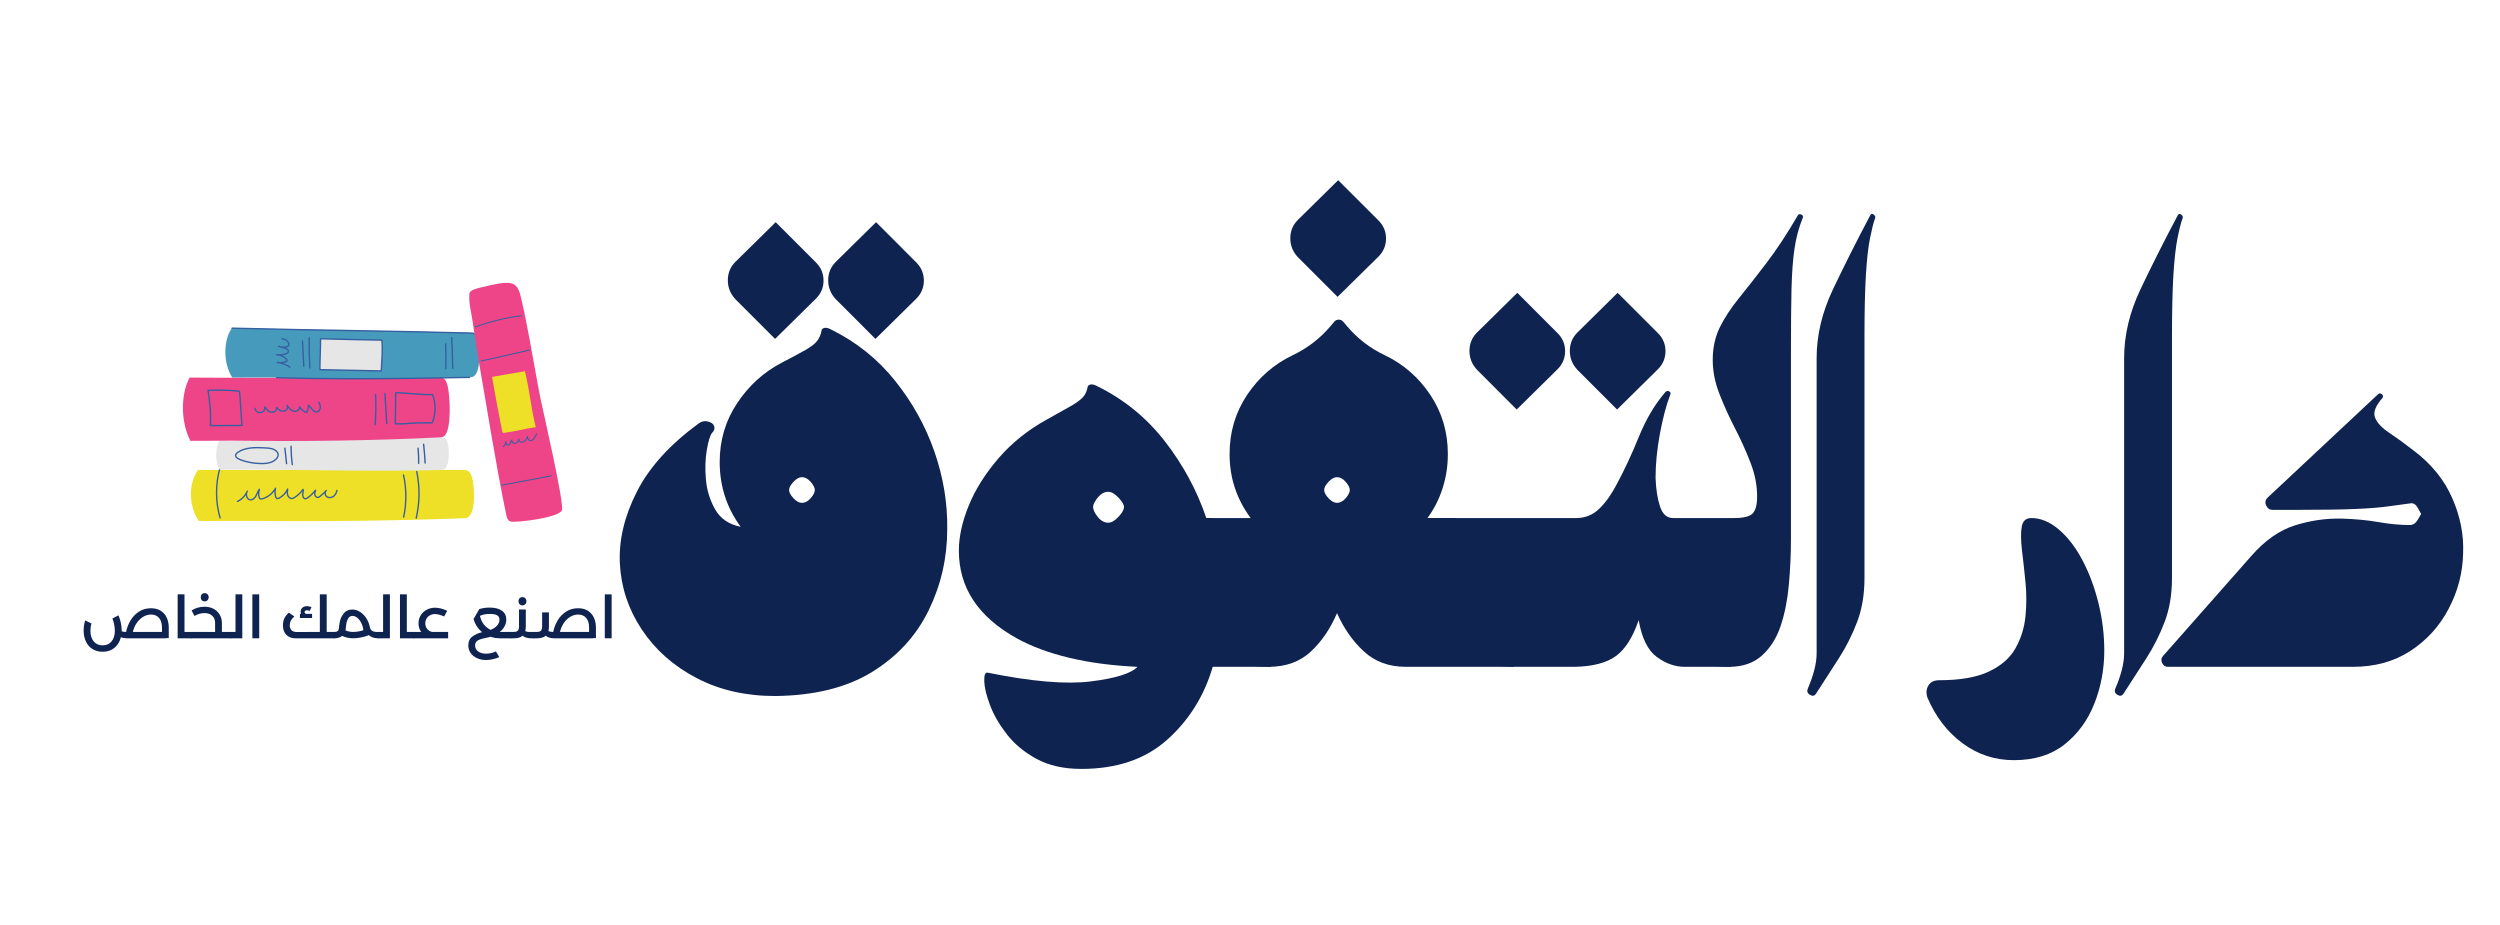 <svg xmlns="http://www.w3.org/2000/svg" xmlns:xlink="http://www.w3.org/1999/xlink" width="851" zoomAndPan="magnify" viewBox="0 0 638.25 236.25" height="315" preserveAspectRatio="xMidYMid meet" version="1.0"><defs><g/><clipPath id="444b6fbfb9"><path d="M 48 119 L 122 119 L 122 133.52 L 48 133.52 Z M 48 119 " clip-rule="nonzero"/></clipPath><clipPath id="e10ae137cc"><path d="M 119 72 L 144 72 L 144 133.52 L 119 133.52 Z M 119 72 " clip-rule="nonzero"/></clipPath></defs><g clip-path="url(#444b6fbfb9)"><path fill="#eee026" d="M 50.746 133.02 C 47.891 128.719 48.309 123.062 50.551 119.973 C 73.051 120.105 95.656 119.84 118.156 119.973 C 118.609 119.977 119.082 119.984 119.477 120.207 C 119.992 120.504 120.242 121.102 120.438 121.664 C 121.086 123.559 121.641 130.785 119.48 132.059 C 119.117 132.273 118.672 132.297 118.246 132.312 C 99.656 133 81.051 133.16 62.449 132.984 Z M 50.746 133.02 " fill-opacity="1" fill-rule="nonzero"/></g><path stroke-linecap="round" transform="matrix(0.427, 0, 0, 0.427, 4.376, 11.975)" fill="none" stroke-linejoin="round" d="M 121.339 281.653 C 118.566 272.006 118.52 261.599 121.202 251.933 " stroke="#365fa0" stroke-width="0.835" stroke-opacity="1" stroke-miterlimit="10"/><path stroke-linecap="round" transform="matrix(0.427, 0, 0, 0.427, 4.376, 11.975)" fill="none" stroke-linejoin="round" d="M 238.618 281.744 C 240.742 271.758 240.833 263.896 238.938 253.873 " stroke="#365fa0" stroke-width="0.835" stroke-opacity="1" stroke-miterlimit="10"/><path stroke-linecap="round" transform="matrix(0.427, 0, 0, 0.427, 4.376, 11.975)" fill="none" stroke-linejoin="round" d="M 231.094 281.104 C 232.852 273.36 232.824 263.685 230.993 255.96 " stroke="#365fa0" stroke-width="0.835" stroke-opacity="1" stroke-miterlimit="10"/><path stroke-linecap="round" transform="matrix(0.427, 0, 0, 0.427, 4.376, 11.975)" fill="none" stroke-linejoin="round" d="M 131.774 271.74 C 134.373 270.504 136.479 268.289 137.614 265.644 C 136.442 267.484 137.229 270.587 139.398 270.788 C 140.872 270.926 142.117 269.708 142.822 268.418 C 143.517 267.127 143.911 265.653 144.854 264.509 C 144.332 266.01 144.277 267.667 144.698 269.214 C 144.799 269.571 144.936 269.946 145.247 270.148 C 145.641 270.413 146.153 270.312 146.593 270.193 C 149.924 269.251 152.826 266.916 154.483 263.878 C 154.08 265.47 154.089 267.173 154.51 268.747 C 154.638 269.26 154.876 269.827 155.389 270.001 C 155.81 270.138 156.258 269.964 156.652 269.754 C 158.876 268.582 160.707 266.651 161.759 264.363 C 161.567 265.553 161.393 266.788 161.741 267.942 C 162.089 269.086 163.16 270.12 164.359 270.019 C 164.963 269.974 165.503 269.653 166.006 269.305 C 167.929 268.033 169.622 266.413 170.977 264.564 C 171.187 265.589 170.803 266.651 170.739 267.704 C 170.684 268.747 171.196 270.029 172.249 270.129 C 172.862 270.193 173.43 269.809 173.906 269.443 C 175.581 268.161 177.1 266.688 178.436 265.068 C 178.143 265.9 177.851 266.77 177.979 267.649 C 178.107 268.518 178.821 269.37 179.7 269.36 C 180.313 269.351 180.844 268.948 181.31 268.564 C 182.564 267.521 183.736 266.404 184.844 265.223 C 183.773 266.148 184.02 268.061 185.146 268.912 C 186.29 269.754 187.974 269.589 189.109 268.756 C 190.262 267.932 190.921 266.569 191.196 265.177 " stroke="#365fa0" stroke-width="0.835" stroke-opacity="1" stroke-miterlimit="10"/><path fill="#e6e6e6" d="M 56.086 119.918 C 54.859 118.152 54.957 114.367 55.93 112.602 C 74.734 112.68 93.414 111.559 112.215 111.633 C 112.598 111.633 112.992 111.637 113.32 111.766 C 113.754 111.934 113.961 112.266 114.125 112.582 C 114.668 113.645 115.051 119.148 113.246 119.867 C 112.941 119.984 112.57 120 112.215 120.008 C 96.684 120.391 81.422 120 65.879 119.902 Z M 56.086 119.918 " fill-opacity="1" fill-rule="nonzero"/><path stroke-linecap="round" transform="matrix(0.427, 0, 0, 0.427, 4.376, 11.975)" fill="none" stroke-linejoin="round" d="M 142.071 248.876 C 145.796 249.214 150.391 249.498 153.54 247.484 C 155.334 246.331 156.899 244.363 155.554 242.359 C 153.869 239.86 150.199 239.869 147.526 239.723 C 142.474 239.439 136.277 239.384 131.957 242.423 C 126.374 246.331 139.591 248.656 142.071 248.876 Z M 142.071 248.876 " stroke="#365fa0" stroke-width="0.835" stroke-opacity="1" stroke-miterlimit="10"/><path stroke-linecap="round" transform="matrix(0.427, 0, 0, 0.427, 4.376, 11.975)" fill="none" stroke-linejoin="round" d="M 161.091 249.169 C 160.762 246.093 160.423 242.999 160.094 239.924 " stroke="#365fa0" stroke-width="0.835" stroke-opacity="1" stroke-miterlimit="10"/><path stroke-linecap="round" transform="matrix(0.427, 0, 0, 0.427, 4.376, 11.975)" fill="none" stroke-linejoin="round" d="M 164.487 249.764 C 164.029 246.111 163.782 242.441 163.764 238.762 " stroke="#365fa0" stroke-width="0.835" stroke-opacity="1" stroke-miterlimit="10"/><path stroke-linecap="round" transform="matrix(0.427, 0, 0, 0.427, 4.376, 11.975)" fill="none" stroke-linejoin="round" d="M 240.064 248.976 C 240.119 245.956 240.009 242.926 239.707 239.924 " stroke="#365fa0" stroke-width="0.835" stroke-opacity="1" stroke-miterlimit="10"/><path stroke-linecap="round" transform="matrix(0.427, 0, 0, 0.427, 4.376, 11.975)" fill="none" stroke-linejoin="round" d="M 243.936 248.793 C 243.744 245.05 243.442 241.306 243.021 237.581 " stroke="#365fa0" stroke-width="0.835" stroke-opacity="1" stroke-miterlimit="10"/><path fill="#ee4588" d="M 48.594 112.547 C 45.902 107.219 46.293 100.223 48.414 96.395 C 69.617 96.562 90.918 96.227 112.117 96.395 C 112.547 96.398 112.992 96.406 113.363 96.688 C 113.852 97.055 114.09 97.789 114.27 98.488 C 114.879 100.836 115.406 109.781 113.367 111.359 C 113.023 111.629 112.609 111.656 112.207 111.672 C 94.691 112.527 77.156 112.723 59.633 112.504 Z M 48.594 112.547 " fill-opacity="1" fill-rule="nonzero"/><path stroke-linecap="round" transform="matrix(0.427, 0, 0, 0.427, 4.376, 11.975)" fill="none" stroke-linejoin="round" d="M 115.619 226.414 C 121.889 226.359 128.149 226.332 134.419 226.332 C 133.971 219.833 133.522 213.334 133.074 206.817 C 133.046 206.57 133.028 206.295 132.872 206.103 C 132.662 205.829 132.277 205.783 131.939 205.737 C 126.026 205.188 120.095 205.06 114.172 205.371 C 114.731 210.305 115.637 215.211 115.637 220.172 Z M 115.619 226.414 " stroke="#365fa0" stroke-width="0.835" stroke-opacity="1" stroke-miterlimit="10"/><path stroke-linecap="round" transform="matrix(0.427, 0, 0, 0.427, 4.376, 11.975)" fill="none" stroke-linejoin="round" d="M 142.144 216.044 C 142.337 217.627 143.993 218.881 145.568 218.652 C 147.151 218.423 148.378 216.748 148.121 215.174 C 148.963 216.648 150.19 218.066 151.856 218.368 C 153.531 218.67 155.499 217.252 155.169 215.586 C 156.213 216.867 157.732 217.984 159.37 217.801 C 161.009 217.618 162.373 215.577 161.402 214.24 C 162.409 215.723 163.553 217.307 165.274 217.792 C 166.986 218.277 169.247 216.849 168.807 215.119 C 169.796 216.73 171.343 218.002 173.118 218.643 C 173.75 217.252 174.116 215.741 174.208 214.213 C 175.956 215.632 177.054 218.606 179.269 218.222 C 180.386 218.021 181.173 216.876 181.274 215.741 C 181.375 214.597 180.926 213.49 180.386 212.483 " stroke="#365fa0" stroke-width="0.835" stroke-opacity="1" stroke-miterlimit="10"/><path stroke-linecap="round" transform="matrix(0.427, 0, 0, 0.427, 4.376, 11.975)" fill="none" stroke-linejoin="round" d="M 214.069 225.856 C 214.5 219.87 214.591 213.847 214.326 207.852 " stroke="#365fa0" stroke-width="0.835" stroke-opacity="1" stroke-miterlimit="10"/><path stroke-linecap="round" transform="matrix(0.427, 0, 0, 0.427, 4.376, 11.975)" fill="none" stroke-linejoin="round" d="M 220.989 225.206 C 220.632 219.211 220.257 213.206 219.9 207.22 " stroke="#365fa0" stroke-width="0.835" stroke-opacity="1" stroke-miterlimit="10"/><path stroke-linecap="round" transform="matrix(0.427, 0, 0, 0.427, 4.376, 11.975)" fill="none" stroke-linejoin="round" d="M 226.069 225.334 C 226.161 219.33 226.252 212.803 226.353 206.799 C 233.3 206.799 240.961 208.144 248.293 207.842 C 249.4 210.332 249.904 213.49 249.876 216.071 C 249.858 219.137 249.4 221.7 248.146 224.794 C 242.536 224.702 236.906 224.794 231.323 225.343 L 226.069 225.343 Z M 226.069 225.334 " stroke="#365fa0" stroke-width="0.835" stroke-opacity="1" stroke-miterlimit="10"/><path fill="#469bbc" d="M 59.273 96.379 C 56.789 92.379 57.145 86.535 59.227 83.742 C 79.434 84.277 99.738 84.445 119.945 84.984 C 120.352 84.996 120.777 85.008 121.129 85.223 C 121.582 85.504 121.801 86.055 121.965 86.574 C 122.512 88.324 122.871 94.965 120.91 96.094 C 120.578 96.289 120.18 96.297 119.801 96.305 C 103.094 96.594 87.258 96.867 70.559 96.367 Z M 59.273 96.379 " fill-opacity="1" fill-rule="nonzero"/><path stroke-linecap="round" transform="matrix(0.427, 0, 0, 0.427, 4.376, 11.975)" fill-opacity="1" fill="#469bbc" fill-rule="nonzero" stroke-linejoin="round" d="M 270.452 197.6 C 246.188 198.021 222.719 198.433 199.058 198.396 C 184.541 198.378 169.951 198.204 155.069 197.746 " stroke="#365fa0" stroke-width="0.835" stroke-opacity="1" stroke-miterlimit="10"/><path stroke-linecap="round" transform="matrix(0.427, 0, 0, 0.427, 4.376, 11.975)" fill="none" stroke-linejoin="round" d="M 128.525 168.164 C 156.066 168.887 183.69 169.326 211.314 169.82 C 220.101 169.967 228.879 170.132 237.657 170.306 C 248.714 170.534 259.762 170.781 270.8 171.074 C 271.752 171.102 272.75 171.129 273.574 171.633 C 274.635 172.292 275.148 173.582 275.532 174.8 " stroke="#365fa0" stroke-width="0.835" stroke-opacity="1" stroke-miterlimit="10"/><path stroke-linecap="round" transform="matrix(0.427, 0, 0, 0.427, 4.376, 11.975)" fill="none" stroke-linejoin="round" d="M 171.379 190.937 C 171.123 185.893 170.867 180.832 170.61 175.779 " stroke="#365fa0" stroke-width="0.835" stroke-opacity="1" stroke-miterlimit="10"/><path stroke-linecap="round" transform="matrix(0.427, 0, 0, 0.427, 4.376, 11.975)" fill="none" stroke-linejoin="round" d="M 175.022 191.98 C 174.647 186.003 174.51 179.98 174.601 173.967 " stroke="#365fa0" stroke-width="0.835" stroke-opacity="1" stroke-miterlimit="10"/><path stroke-linecap="round" transform="matrix(0.427, 0, 0, 0.427, 4.376, 11.975)" fill="none" stroke-linejoin="round" d="M 256.256 192.374 C 256.43 187.422 256.402 182.47 256.192 177.527 " stroke="#365fa0" stroke-width="0.835" stroke-opacity="1" stroke-miterlimit="10"/><path stroke-linecap="round" transform="matrix(0.427, 0, 0, 0.427, 4.376, 11.975)" fill="none" stroke-linejoin="round" d="M 260.43 192.136 C 260.338 186.012 260.137 179.889 259.817 173.784 " stroke="#365fa0" stroke-width="0.835" stroke-opacity="1" stroke-miterlimit="10"/><path stroke-linecap="round" transform="matrix(0.427, 0, 0, 0.427, 4.376, 11.975)" fill-opacity="1" fill="#e6e6e6" fill-rule="nonzero" stroke-linejoin="round" d="M 181.027 192.969 C 180.981 187.037 181.457 180.438 181.411 174.507 C 190.94 174.818 208.102 175.111 218.069 175.321 C 218.664 181.372 218.042 186.882 217.694 193.728 C 208.834 193.554 198.903 193.353 186.583 193.088 Z M 181.027 192.969 " stroke="#365fa0" stroke-width="0.835" stroke-opacity="1" stroke-miterlimit="10"/><path stroke-linecap="round" transform="matrix(0.427, 0, 0, 0.427, 4.376, 11.975)" fill="none" stroke-linejoin="round" d="M 163.096 191.458 C 160.862 189.976 158.254 188.996 155.544 188.621 C 157.11 188.895 158.748 188.813 160.267 188.374 C 160.734 188.227 161.247 187.998 161.329 187.55 C 161.402 187.184 161.137 186.827 160.872 186.561 C 159.398 185.033 157.238 184.108 155.041 184.063 C 156.826 184.246 158.657 184.081 160.377 183.577 C 161.247 183.321 162.217 182.79 162.208 181.939 C 162.19 181.152 161.329 180.649 160.551 180.328 C 159.16 179.761 157.714 179.33 156.231 179.028 C 158.181 179.55 160.487 179.999 162.043 178.79 C 162.931 178.086 162.299 176.786 161.714 176.099 C 160.917 175.166 159.59 174.681 158.373 174.479 " stroke="#365fa0" stroke-width="0.835" stroke-opacity="1" stroke-miterlimit="10"/><g clip-path="url(#e10ae137cc)"><path fill="#ee4588" d="M 119.961 74.59 C 119.707 75.027 119.754 77.086 120.066 78.66 C 120.812 82.434 121.332 87.137 122.008 90.941 C 124.539 105.211 126.324 117.324 129.266 131.531 C 129.375 132.062 129.523 132.645 129.965 132.961 C 130.359 133.238 130.879 133.219 131.359 133.203 C 135.129 133.082 142.855 131.836 143.43 130.305 C 144.273 129.25 138.504 104.305 137.992 101.746 C 136.957 96.578 136.238 92.18 135.277 86.992 C 134.695 83.816 133.75 79.008 132.98 75.828 C 131.938 71.523 130.543 71.453 122.109 73.547 C 120.977 73.828 120.16 74.258 119.961 74.59 Z M 119.961 74.59 " fill-opacity="1" fill-rule="nonzero"/></g><path stroke-linecap="round" transform="matrix(0.427, 0, 0, 0.427, 4.376, 11.975)" fill="none" stroke-linejoin="round" d="M 273.931 167.441 C 282.8 164.182 292.054 161.921 301.427 160.722 " stroke="#365fa0" stroke-width="0.624" stroke-opacity="1" stroke-miterlimit="10"/><path stroke-linecap="round" transform="matrix(0.427, 0, 0, 0.427, 4.376, 11.975)" fill="none" stroke-linejoin="round" d="M 277.5 187.806 C 287.129 185.628 296.749 183.44 306.378 181.262 " stroke="#365fa0" stroke-width="0.624" stroke-opacity="1" stroke-miterlimit="10"/><path fill="#eee026" d="M 125.617 96.223 C 126.355 100.496 127.391 106.051 128.223 110.152 C 128.246 110.27 128.285 110.391 128.383 110.461 C 128.484 110.531 128.625 110.523 128.75 110.508 C 131.461 110.172 134.062 109.398 136.773 109.062 C 135.52 103.973 135.262 99.863 134.008 94.773 C 129.406 95.566 125.617 96.223 125.617 96.223 Z M 125.617 96.223 " fill-opacity="1" fill-rule="nonzero"/><path stroke-linecap="round" transform="matrix(0.427, 0, 0, 0.427, 4.376, 11.975)" fill="none" stroke-linejoin="round" d="M 289.839 262.01 C 299.678 260.152 309.518 258.303 319.357 256.436 " stroke="#365fa0" stroke-width="0.624" stroke-opacity="1" stroke-miterlimit="10"/><path stroke-linecap="round" transform="matrix(0.427, 0, 0, 0.427, 4.376, 11.975)" fill="none" stroke-linejoin="round" d="M 290.736 239.036 C 291.56 238.222 292.09 237.123 292.209 235.97 C 292.264 236.519 292.31 237.087 292.612 237.553 C 292.914 238.011 293.546 238.304 294.031 238.038 C 294.296 237.892 294.47 237.599 294.617 237.334 C 295.01 236.592 295.34 235.833 295.614 235.036 C 295.797 235.714 296.045 236.446 296.621 236.83 C 297.299 237.279 298.26 237.087 298.873 236.546 C 299.477 236.006 299.797 235.21 299.971 234.423 C 299.761 235.311 300.548 236.226 301.463 236.363 C 302.369 236.492 303.266 235.997 303.88 235.311 C 304.484 234.624 304.841 233.746 305.179 232.904 C 305.088 233.617 305.307 234.396 305.829 234.899 C 306.36 235.402 307.202 235.585 307.852 235.256 C 308.273 235.055 308.566 234.661 308.859 234.286 C 309.564 233.38 310.278 232.428 310.47 231.302 " stroke="#365fa0" stroke-width="0.624" stroke-opacity="1" stroke-miterlimit="10"/><g fill="#0f2351" fill-opacity="1"><g transform="translate(157.064, 170.241)"><g><path d="M 40.812 -83.719 L 30.688 -93.844 C 29.395 -95.238 28.75 -96.852 28.75 -98.688 C 28.75 -100.531 29.395 -102.098 30.688 -103.391 L 40.969 -113.516 L 51.25 -103.234 C 52.539 -101.941 53.188 -100.398 53.188 -98.609 C 53.188 -96.828 52.539 -95.289 51.25 -94 Z M 66.438 -83.719 L 56.312 -93.844 C 55.02 -95.238 54.375 -96.852 54.375 -98.688 C 54.375 -100.531 55.02 -102.098 56.312 -103.391 L 66.594 -113.516 L 76.875 -103.234 C 78.156 -101.941 78.797 -100.398 78.797 -98.609 C 78.797 -96.828 78.156 -95.289 76.875 -94 Z M 55.125 -86.109 C 61.57 -82.93 67.004 -78.582 71.422 -73.062 C 75.848 -67.551 79.203 -61.52 81.484 -54.969 C 83.766 -48.414 84.859 -41.812 84.766 -35.156 C 84.766 -27.812 83.176 -20.883 80 -14.375 C 76.82 -7.875 72.004 -2.641 65.547 1.328 C 59.086 5.305 50.844 7.348 40.812 7.453 C 33.27 7.453 26.566 5.91 20.703 2.828 C 14.848 -0.242 10.207 -4.363 6.781 -9.531 C 3.352 -14.695 1.488 -20.312 1.188 -26.375 C 0.895 -32.332 2.336 -38.438 5.516 -44.688 C 8.691 -50.945 13.953 -56.758 21.297 -62.125 C 22.098 -62.719 22.969 -62.863 23.906 -62.562 C 24.852 -62.27 25.328 -61.723 25.328 -60.922 C 25.328 -60.523 25.129 -60.129 24.734 -59.734 C 24.234 -59.141 23.785 -57.695 23.391 -55.406 C 22.992 -53.125 22.914 -50.594 23.156 -47.812 C 23.406 -45.031 24.203 -42.473 25.547 -40.141 C 26.891 -37.805 29.051 -36.344 32.031 -35.75 C 28.457 -40.613 26.672 -46.125 26.672 -52.281 C 26.672 -57.844 28.16 -62.859 31.141 -67.328 C 34.117 -71.797 37.891 -75.223 42.453 -77.609 C 45.141 -79.004 47.176 -80.098 48.562 -80.891 C 49.957 -81.68 50.953 -82.445 51.547 -83.188 C 52.141 -83.938 52.535 -84.91 52.734 -86.109 C 53.234 -86.703 54.031 -86.703 55.125 -86.109 Z M 47.672 -41.859 C 48.461 -41.859 49.207 -42.254 49.906 -43.047 C 50.602 -43.848 50.953 -44.547 50.953 -45.141 C 50.953 -45.734 50.602 -46.426 49.906 -47.219 C 49.207 -48.02 48.461 -48.422 47.672 -48.422 C 46.973 -48.422 46.25 -48.02 45.5 -47.219 C 44.758 -46.426 44.391 -45.734 44.391 -45.141 C 44.391 -44.547 44.758 -43.848 45.5 -43.047 C 46.25 -42.254 46.973 -41.859 47.672 -41.859 Z M 47.672 -41.859 "/></g></g></g><g fill="#0f2351" fill-opacity="1"><g transform="translate(243.314, 170.241)"><g><path d="M 81.188 0 L 66.297 0 C 64.109 7.445 60.234 13.648 54.672 18.609 C 49.109 23.578 41.805 26.062 32.766 26.062 C 28.297 26.062 24.5 25.219 21.375 23.531 C 18.25 21.844 15.719 19.758 13.781 17.281 C 11.844 14.801 10.398 12.316 9.453 9.828 C 8.516 7.348 8.02 5.312 7.969 3.719 C 7.914 2.133 8.191 1.391 8.797 1.484 C 20.109 3.773 28.914 4.52 35.219 3.719 C 41.531 2.926 45.484 1.688 47.078 0 C 40.617 -0.301 34.805 -1.07 29.641 -2.312 C 24.473 -3.551 20.004 -5.211 16.234 -7.297 C 6.398 -12.766 1.484 -20.211 1.484 -29.641 C 1.484 -33.211 2.328 -37.062 4.016 -41.188 C 5.703 -45.312 8.234 -49.332 11.609 -53.25 C 14.992 -57.176 19.117 -60.477 23.984 -63.156 C 26.66 -64.645 28.691 -65.785 30.078 -66.578 C 31.473 -67.379 32.492 -68.125 33.141 -68.812 C 33.785 -69.508 34.207 -70.457 34.406 -71.656 C 34.906 -72.25 35.703 -72.25 36.797 -71.656 C 43.648 -68.281 49.41 -63.586 54.078 -57.578 C 58.742 -51.566 62.27 -45.035 64.656 -37.984 L 66.297 -37.984 Z M 39.625 -36.797 C 40.414 -36.797 41.281 -37.289 42.219 -38.281 C 43.164 -39.281 43.641 -40.125 43.641 -40.812 C 43.641 -41.414 43.164 -42.211 42.219 -43.203 C 41.281 -44.191 40.414 -44.688 39.625 -44.688 C 38.633 -44.688 37.738 -44.191 36.938 -43.203 C 36.145 -42.211 35.75 -41.414 35.75 -40.812 C 35.75 -40.125 36.145 -39.281 36.938 -38.281 C 37.738 -37.289 38.633 -36.797 39.625 -36.797 Z M 39.625 -36.797 "/></g></g></g><g fill="#0f2351" fill-opacity="1"><g transform="translate(309.603, 170.241)"><g><path d="M 31.875 -94.453 L 21.75 -104.578 C 20.457 -105.961 19.812 -107.57 19.812 -109.406 C 19.812 -111.25 20.457 -112.816 21.75 -114.109 L 32.031 -124.234 L 42.312 -113.969 C 43.602 -112.676 44.25 -111.133 44.25 -109.344 C 44.25 -107.551 43.602 -106.008 42.312 -104.719 Z M 61.969 -37.984 L 76.875 0 L 49.312 0 C 45.039 0 41.488 -1.289 38.656 -3.875 C 35.82 -6.457 33.516 -9.734 31.734 -13.703 C 30.047 -9.734 27.812 -6.457 25.031 -3.875 C 22.25 -1.289 18.672 0 14.297 0 C 8.641 0 3.973 -1.391 0.297 -4.172 C -3.379 -6.953 -6.082 -10.703 -7.812 -15.422 C -9.551 -20.141 -10.422 -25.328 -10.422 -30.984 L -10.422 -37.984 L 9.688 -37.984 C 6.102 -42.848 4.312 -48.258 4.312 -54.219 L 4.312 -54.375 C 4.312 -59.938 5.801 -64.953 8.781 -69.422 C 11.77 -73.891 15.645 -77.266 20.406 -79.547 C 24.176 -81.336 27.406 -83.82 30.094 -87 L 30.984 -88.047 C 31.285 -88.441 31.68 -88.641 32.172 -88.641 C 32.672 -88.641 33.07 -88.441 33.375 -88.047 L 34.266 -87 C 36.941 -83.82 40.172 -81.336 43.953 -79.547 C 48.711 -77.266 52.582 -73.891 55.562 -69.422 C 58.539 -64.953 60.031 -59.938 60.031 -54.375 L 60.031 -54.219 C 60.031 -51.238 59.582 -48.359 58.688 -45.578 C 57.801 -42.797 56.516 -40.266 54.828 -37.984 Z M 31.734 -48.422 C 31.035 -48.422 30.312 -48.02 29.562 -47.219 C 28.82 -46.426 28.453 -45.734 28.453 -45.141 C 28.453 -44.547 28.82 -43.848 29.562 -43.047 C 30.312 -42.254 31.035 -41.859 31.734 -41.859 C 32.523 -41.859 33.266 -42.254 33.953 -43.047 C 34.648 -43.848 35 -44.547 35 -45.141 C 35 -45.734 34.648 -46.426 33.953 -47.219 C 33.266 -48.02 32.523 -48.422 31.734 -48.422 Z M 31.734 -48.422 "/></g></g></g><g fill="#0f2351" fill-opacity="1"><g transform="translate(371.572, 170.241)"><g><path d="M 15.641 -65.688 L 5.516 -75.828 C 4.223 -77.211 3.578 -78.82 3.578 -80.656 C 3.578 -82.5 4.223 -84.066 5.516 -85.359 L 15.797 -95.484 L 26.062 -85.203 C 27.352 -83.922 28 -82.383 28 -80.594 C 28 -78.801 27.352 -77.258 26.062 -75.969 Z M 41.266 -65.688 L 31.141 -75.828 C 29.848 -77.211 29.203 -78.82 29.203 -80.656 C 29.203 -82.5 29.848 -84.066 31.141 -85.359 L 41.406 -95.484 L 51.688 -85.203 C 52.977 -83.922 53.625 -82.383 53.625 -80.594 C 53.625 -78.801 52.977 -77.258 51.688 -75.969 Z M 55.562 -37.984 L 70.469 0 L 58.547 0 C 56.066 0 53.68 -0.844 51.391 -2.531 C 49.109 -4.219 47.57 -7.348 46.781 -11.922 C 45.289 -7.547 43.352 -4.488 40.969 -2.75 C 38.582 -1.02 35.102 -0.102 30.531 0 L 14.891 0 C 9.828 0 5.383 -1.562 1.562 -4.688 C -2.258 -7.82 -5.211 -12.242 -7.297 -17.953 C -9.379 -23.66 -10.422 -30.336 -10.422 -37.984 L 30.844 -37.984 C 33.125 -37.984 35.082 -38.773 36.719 -40.359 C 38.352 -41.953 39.816 -43.992 41.109 -46.484 C 43.098 -50.148 45.008 -54.242 46.844 -58.766 C 48.688 -63.285 50.945 -67.086 53.625 -70.172 C 53.926 -70.461 54.25 -70.508 54.594 -70.312 C 54.945 -70.113 55.023 -69.816 54.828 -69.422 C 53.828 -66.836 52.953 -63.535 52.203 -59.516 C 51.461 -55.492 51.094 -51.742 51.094 -48.266 C 51.195 -45.391 51.57 -42.957 52.219 -40.969 C 52.863 -38.977 53.977 -37.984 55.562 -37.984 Z M 55.562 -37.984 "/></g></g></g><g fill="#0f2351" fill-opacity="1"><g transform="translate(427.136, 170.241)"><g><path d="M 31.875 -115.297 C 32.07 -115.598 32.367 -115.648 32.766 -115.453 C 33.172 -115.254 33.273 -114.957 33.078 -114.562 C 32.078 -112.07 31.379 -109.438 30.984 -106.656 C 30.586 -103.875 30.336 -100.473 30.234 -96.453 C 30.141 -92.43 30.094 -87.242 30.094 -80.891 L 30.094 -32.625 C 30.094 -28.75 29.914 -24.875 29.562 -21 C 29.219 -17.125 28.523 -13.625 27.484 -10.5 C 26.441 -7.375 24.852 -4.844 22.719 -2.906 C 20.582 -0.969 17.773 0 14.297 0 C 5.859 0 -0.367 -3.125 -4.391 -9.375 C -8.41 -15.633 -10.422 -25.172 -10.422 -37.984 L 15.641 -37.984 C 17.922 -37.984 19.457 -38.352 20.25 -39.094 C 21.051 -39.844 21.453 -41.312 21.453 -43.5 C 21.453 -46.375 20.879 -49.273 19.734 -52.203 C 18.598 -55.141 17.285 -58.047 15.797 -60.922 C 14.305 -63.805 12.988 -66.711 11.844 -69.641 C 10.695 -72.566 10.125 -75.473 10.125 -78.359 C 10.125 -81.43 10.719 -84.188 11.906 -86.625 C 13.102 -89.062 14.742 -91.566 16.828 -94.141 C 18.922 -96.723 21.254 -99.703 23.828 -103.078 C 26.41 -106.461 29.094 -110.535 31.875 -115.297 Z M 31.875 -115.297 "/></g></g></g><g fill="#0f2351" fill-opacity="1"><g transform="translate(460.206, 170.241)"><g><path d="M 17.281 -115.297 C 17.477 -115.691 17.773 -115.738 18.172 -115.438 C 18.566 -115.145 18.664 -114.801 18.469 -114.406 C 18.07 -113.312 17.648 -111.645 17.203 -109.406 C 16.754 -107.176 16.406 -104.051 16.156 -100.031 C 15.914 -96.008 15.797 -90.723 15.797 -84.172 L 15.797 -22.641 C 15.797 -18.473 15.172 -14.75 13.922 -11.469 C 12.68 -8.188 11.117 -5.082 9.234 -2.156 C 7.348 0.77 5.41 3.773 3.422 6.859 C 3.023 7.453 2.504 7.547 1.859 7.141 C 1.211 6.742 1.039 6.203 1.344 5.516 C 2.039 3.922 2.586 2.352 2.984 0.812 C 3.379 -0.719 3.578 -2.129 3.578 -3.422 L 3.578 -78.797 C 3.578 -84.66 4.969 -90.52 7.75 -96.375 C 10.531 -102.238 13.707 -108.547 17.281 -115.297 Z M 17.281 -115.297 "/></g></g></g><g fill="#0f2351" fill-opacity="1"><g transform="translate(480.018, 170.241)"><g/></g></g><g fill="#0f2351" fill-opacity="1"><g transform="translate(506.832, 170.241)"><g><path d="M 11.766 -37.984 C 14.148 -37.984 16.484 -37.016 18.766 -35.078 C 21.055 -33.141 23.066 -30.531 24.797 -27.25 C 26.535 -23.977 27.898 -20.332 28.891 -16.312 C 29.891 -12.289 30.391 -8.242 30.391 -4.172 C 30.391 0.598 29.547 5.117 27.859 9.391 C 26.172 13.66 23.633 17.133 20.25 19.812 C 16.875 22.488 12.555 23.828 7.297 23.828 C 2.43 23.828 -1.938 22.383 -5.812 19.5 C -9.688 16.625 -12.664 12.754 -14.75 7.891 C -15.145 6.703 -15.066 5.66 -14.516 4.766 C -13.973 3.867 -13.055 3.422 -11.766 3.422 C -6.398 3.422 -2.156 2.676 0.969 1.188 C 4.094 -0.301 6.348 -2.285 7.734 -4.766 C 9.129 -7.242 9.973 -9.945 10.266 -12.875 C 10.566 -15.812 10.566 -18.742 10.266 -21.672 C 9.973 -24.598 9.676 -27.301 9.375 -29.781 C 9.082 -32.27 9.062 -34.258 9.312 -35.75 C 9.562 -37.238 10.379 -37.984 11.766 -37.984 Z M 11.766 -37.984 "/></g></g></g><g fill="#0f2351" fill-opacity="1"><g transform="translate(538.71, 170.241)"><g><path d="M 17.281 -115.297 C 17.477 -115.691 17.773 -115.738 18.172 -115.438 C 18.566 -115.145 18.664 -114.801 18.469 -114.406 C 18.07 -113.312 17.648 -111.645 17.203 -109.406 C 16.754 -107.176 16.406 -104.051 16.156 -100.031 C 15.914 -96.008 15.797 -90.723 15.797 -84.172 L 15.797 -22.641 C 15.797 -18.473 15.172 -14.75 13.922 -11.469 C 12.68 -8.188 11.117 -5.082 9.234 -2.156 C 7.348 0.77 5.41 3.773 3.422 6.859 C 3.023 7.453 2.504 7.547 1.859 7.141 C 1.211 6.742 1.039 6.203 1.344 5.516 C 2.039 3.922 2.586 2.352 2.984 0.812 C 3.379 -0.719 3.578 -2.129 3.578 -3.422 L 3.578 -78.797 C 3.578 -84.66 4.969 -90.52 7.75 -96.375 C 10.531 -102.238 13.707 -108.547 17.281 -115.297 Z M 17.281 -115.297 "/></g></g></g><g fill="#0f2351" fill-opacity="1"><g transform="translate(558.522, 170.241)"><g><path d="M 42.156 0 L -5.062 0 C -5.758 0 -6.254 -0.344 -6.547 -1.031 C -6.848 -1.727 -6.75 -2.328 -6.25 -2.828 L 16.234 -28.297 C 19.711 -32.273 23.438 -34.883 27.406 -36.125 C 31.383 -37.363 35.359 -37.938 39.328 -37.844 C 42.805 -37.738 45.957 -37.438 48.781 -36.938 C 51.613 -36.445 54.27 -36.203 56.75 -36.203 C 57.551 -36.203 58.223 -36.672 58.766 -37.609 C 59.316 -38.555 59.594 -39.031 59.594 -39.031 C 59.594 -39.031 59.316 -39.523 58.766 -40.516 C 58.223 -41.516 57.551 -41.914 56.75 -41.719 C 55.062 -41.508 53.176 -41.254 51.094 -40.953 C 49.008 -40.66 46.227 -40.441 42.75 -40.297 C 39.281 -40.148 34.566 -40.078 28.609 -40.078 L 21.594 -40.078 C 20.906 -40.078 20.383 -40.445 20.031 -41.188 C 19.688 -41.938 19.812 -42.609 20.406 -43.203 L 48.562 -69.562 C 48.863 -69.863 49.188 -69.891 49.531 -69.641 C 49.875 -69.391 49.945 -69.066 49.75 -68.672 C 47.969 -66.68 47.32 -65.016 47.812 -63.672 C 48.312 -62.336 49.531 -61.023 51.469 -59.734 C 53.406 -58.441 55.516 -56.906 57.797 -55.125 C 62.266 -51.738 65.516 -47.711 67.547 -43.047 C 69.586 -38.379 70.508 -33.711 70.312 -29.047 C 70.219 -24.078 69 -19.359 66.656 -14.891 C 64.32 -10.422 61.07 -6.82 56.906 -4.094 C 52.738 -1.363 47.82 0 42.156 0 Z M 42.156 0 "/></g></g></g><g fill="#0f2351" fill-opacity="1"><g transform="translate(20.741, 162.958)"><g><path d="M 22.344 -0.047 L 21.594 -0.047 L 21.594 0 L 11.719 0 C 11.125 0 10.594 -0.094 10.125 -0.281 C 9.844 0.844 9.301 1.742 8.5 2.422 C 7.695 3.098 6.688 3.438 5.469 3.438 C 4.445 3.438 3.566 3.195 2.828 2.719 C 2.098 2.25 1.547 1.602 1.172 0.781 C 0.797 -0.039 0.609 -0.969 0.609 -2 C 0.609 -2.832 0.738 -3.688 1 -4.562 L 2.594 -3.797 C 2.426 -3.148 2.344 -2.535 2.344 -1.953 C 2.344 -0.797 2.617 0.113 3.172 0.781 C 3.734 1.457 4.5 1.797 5.469 1.797 C 6.438 1.797 7.195 1.457 7.75 0.781 C 8.301 0.113 8.578 -0.789 8.578 -1.938 C 8.578 -2.445 8.52 -2.984 8.406 -3.547 C 8.289 -4.109 8.141 -4.613 7.953 -5.062 L 9.5 -5.859 C 9.75 -5.316 9.945 -4.703 10.094 -4.016 C 10.25 -3.336 10.328 -2.664 10.328 -2 L 10.328 -1.797 C 10.617 -1.68 10.988 -1.625 11.438 -1.625 L 11.453 -1.625 C 11.641 -2.594 11.992 -3.535 12.516 -4.453 C 13.047 -5.379 13.754 -6.145 14.641 -6.75 C 15.535 -7.363 16.586 -7.672 17.797 -7.672 C 18.785 -7.672 19.625 -7.453 20.312 -7.016 C 21 -6.578 21.508 -5.984 21.844 -5.234 C 22.176 -4.492 22.344 -3.664 22.344 -2.75 Z M 17.828 -6.062 C 17.109 -6.062 16.426 -5.863 15.781 -5.469 C 15.133 -5.07 14.582 -4.531 14.125 -3.844 C 13.664 -3.164 13.352 -2.426 13.188 -1.625 L 20.609 -1.625 L 20.609 -2.75 C 20.609 -3.812 20.359 -4.629 19.859 -5.203 C 19.367 -5.773 18.691 -6.062 17.828 -6.062 Z M 17.828 -6.062 "/></g></g></g><g fill="#0f2351" fill-opacity="1"><g transform="translate(43.995, 162.958)"><g><path d="M 4.906 -1.625 C 5.102 -1.625 5.203 -1.352 5.203 -0.812 C 5.203 -0.27 5.102 0 4.906 0 L 1.359 0 L 1.359 -11.219 L 3.109 -11.219 L 3.109 -1.625 Z M 4.906 -1.625 "/></g></g></g><g fill="#0f2351" fill-opacity="1"><g transform="translate(48.9, 162.958)"><g><path d="M 10.047 -1.625 C 10.254 -1.625 10.359 -1.352 10.359 -0.812 C 10.359 -0.27 10.254 0 10.047 0 L 0 0 C -0.195 0 -0.297 -0.27 -0.297 -0.812 C -0.297 -1.352 -0.195 -1.625 0 -1.625 L 6.016 -1.625 L 6.016 -3.922 C 6.016 -4.691 5.77 -5.301 5.281 -5.75 C 4.789 -6.207 4.133 -6.438 3.312 -6.438 C 2.426 -6.438 1.57 -6.191 0.75 -5.703 L 0.016 -7.109 C 1.004 -7.742 2.102 -8.062 3.312 -8.062 C 4.176 -8.062 4.941 -7.883 5.609 -7.531 C 6.273 -7.176 6.797 -6.688 7.172 -6.062 C 7.555 -5.438 7.75 -4.723 7.75 -3.922 L 7.75 -1.625 Z M 3.359 -9.422 C 3.066 -9.422 2.82 -9.52 2.625 -9.719 C 2.438 -9.926 2.344 -10.18 2.344 -10.484 C 2.344 -10.785 2.438 -11.035 2.625 -11.234 C 2.82 -11.43 3.066 -11.531 3.359 -11.531 C 3.648 -11.531 3.891 -11.43 4.078 -11.234 C 4.273 -11.035 4.375 -10.785 4.375 -10.484 C 4.375 -10.18 4.273 -9.926 4.078 -9.719 C 3.891 -9.52 3.648 -9.422 3.359 -9.422 Z M 3.359 -9.422 "/></g></g></g><g fill="#0f2351" fill-opacity="1"><g transform="translate(58.953, 162.958)"><g><path d="M 1.172 -11.219 L 2.906 -11.219 L 2.906 0 L 0 0 C -0.195 0 -0.297 -0.27 -0.297 -0.812 C -0.297 -1.352 -0.195 -1.625 0 -1.625 L 1.172 -1.625 Z M 1.172 -11.219 "/></g></g></g><g fill="#0f2351" fill-opacity="1"><g transform="translate(63.071, 162.958)"><g><path d="M 3.109 0 L 1.359 0 L 1.359 -11.219 L 3.109 -11.219 Z M 3.109 0 "/></g></g></g><g fill="#0f2351" fill-opacity="1"><g transform="translate(67.537, 162.958)"><g/></g></g><g fill="#0f2351" fill-opacity="1"><g transform="translate(71.625, 162.958)"><g><path d="M 13.547 -1.625 C 13.754 -1.625 13.859 -1.352 13.859 -0.812 C 13.859 -0.27 13.754 0 13.547 0 L 3.938 0.016 C 2.883 0.016 2.066 -0.281 1.484 -0.875 C 0.898 -1.469 0.609 -2.285 0.609 -3.328 C 0.609 -4.004 0.734 -4.602 0.984 -5.125 C 1.242 -5.645 1.625 -6.117 2.125 -6.547 L 3.516 -5.578 C 3.109 -5.211 2.812 -4.852 2.625 -4.5 C 2.438 -4.145 2.344 -3.758 2.344 -3.344 C 2.344 -2.82 2.492 -2.398 2.797 -2.078 C 3.098 -1.766 3.523 -1.609 4.078 -1.609 L 10.031 -1.625 L 10.031 -11.219 L 11.781 -11.219 L 11.781 -1.625 Z M 8.047 -6.234 L 8.047 -5.188 L 4.938 -5.188 L 4.938 -6.234 L 5.234 -6.234 C 5.16 -6.422 5.125 -6.613 5.125 -6.812 C 5.125 -7.219 5.273 -7.551 5.578 -7.812 C 5.879 -8.07 6.258 -8.203 6.719 -8.203 C 6.926 -8.203 7.133 -8.176 7.344 -8.125 C 7.562 -8.082 7.75 -8.023 7.906 -7.953 L 7.453 -7 C 7.367 -7.039 7.258 -7.078 7.125 -7.109 C 7 -7.141 6.875 -7.156 6.75 -7.156 C 6.562 -7.156 6.41 -7.109 6.297 -7.016 C 6.18 -6.93 6.125 -6.828 6.125 -6.703 C 6.125 -6.586 6.172 -6.477 6.266 -6.375 C 6.359 -6.281 6.484 -6.234 6.641 -6.234 Z M 8.047 -6.234 "/></g></g></g><g fill="#0f2351" fill-opacity="1"><g transform="translate(85.174, 162.958)"><g><path d="M 11.469 -1.625 C 11.664 -1.625 11.766 -1.352 11.766 -0.812 C 11.766 -0.27 11.664 0 11.469 0 L 11.359 0 C 10.379 0 9.598 -0.266 9.016 -0.797 C 8.348 -0.535 7.648 -0.336 6.922 -0.203 C 6.191 -0.066 5.539 0 4.969 0 C 4.008 0 3.078 -0.203 2.172 -0.609 C 1.641 -0.203 0.988 0 0.219 0 L 0 0 C -0.195 0 -0.297 -0.27 -0.297 -0.812 C -0.297 -1.352 -0.195 -1.625 0 -1.625 L 0.219 -1.625 C 0.895 -1.625 1.266 -1.895 1.328 -2.438 C 1.391 -3.125 1.484 -3.773 1.609 -4.391 C 1.742 -5.016 2.062 -5.66 2.562 -6.328 C 3.062 -7.004 3.789 -7.344 4.75 -7.344 C 5.457 -7.344 6.129 -7.141 6.766 -6.734 C 7.398 -6.328 7.941 -5.766 8.391 -5.047 C 8.836 -4.336 9.141 -3.535 9.297 -2.641 C 9.41 -2.316 9.602 -2.066 9.875 -1.891 C 10.145 -1.711 10.484 -1.625 10.891 -1.625 Z M 3.031 -2.016 C 3.656 -1.754 4.305 -1.625 4.984 -1.625 C 5.828 -1.625 6.695 -1.77 7.594 -2.062 C 7.52 -2.727 7.344 -3.344 7.062 -3.906 C 6.781 -4.469 6.441 -4.91 6.047 -5.234 C 5.66 -5.555 5.258 -5.719 4.844 -5.719 C 4.406 -5.719 4.062 -5.547 3.812 -5.203 C 3.57 -4.867 3.406 -4.488 3.312 -4.062 C 3.219 -3.633 3.148 -3.145 3.109 -2.594 L 3.062 -2.172 C 3.062 -2.148 3.051 -2.098 3.031 -2.016 Z M 3.031 -2.016 "/></g></g></g><g fill="#0f2351" fill-opacity="1"><g transform="translate(96.635, 162.958)"><g><path d="M 1.172 -11.219 L 2.906 -11.219 L 2.906 0 L 0 0 C -0.195 0 -0.297 -0.27 -0.297 -0.812 C -0.297 -1.352 -0.195 -1.625 0 -1.625 L 1.172 -1.625 Z M 1.172 -11.219 "/></g></g></g><g fill="#0f2351" fill-opacity="1"><g transform="translate(100.753, 162.958)"><g><path d="M 4.906 -1.625 C 5.102 -1.625 5.203 -1.352 5.203 -0.812 C 5.203 -0.27 5.102 0 4.906 0 L 1.359 0 L 1.359 -11.219 L 3.109 -11.219 L 3.109 -1.625 Z M 4.906 -1.625 "/></g></g></g><g fill="#0f2351" fill-opacity="1"><g transform="translate(105.658, 162.958)"><g><path d="M 8.75 -1.625 L 8.75 0 L 0 0 C -0.195 0 -0.297 -0.27 -0.297 -0.812 C -0.297 -1.352 -0.195 -1.625 0 -1.625 L 1.859 -1.625 C 1.41 -2.25 1.188 -2.973 1.188 -3.797 C 1.188 -4.555 1.367 -5.238 1.734 -5.844 C 2.109 -6.457 2.617 -6.938 3.266 -7.281 C 3.91 -7.633 4.617 -7.812 5.391 -7.812 C 6.359 -7.812 7.398 -7.547 8.516 -7.016 L 7.734 -5.578 C 6.797 -5.984 6.02 -6.188 5.406 -6.188 C 4.926 -6.188 4.5 -6.082 4.125 -5.875 C 3.75 -5.676 3.453 -5.395 3.234 -5.031 C 3.023 -4.664 2.922 -4.258 2.922 -3.812 C 2.922 -3.27 3.078 -2.797 3.391 -2.391 C 3.711 -1.992 4.141 -1.738 4.672 -1.625 Z M 8.75 -1.625 "/></g></g></g><g fill="#0f2351" fill-opacity="1"><g transform="translate(114.863, 162.958)"><g/></g></g><g fill="#0f2351" fill-opacity="1"><g transform="translate(118.951, 162.958)"><g><path d="M 11.484 -1.625 C 11.691 -1.625 11.797 -1.352 11.797 -0.812 C 11.797 -0.27 11.691 0 11.484 0 L 8.844 0 C 7.938 0 7.078 -0.129 6.266 -0.391 C 5.859 -0.266 5.457 -0.164 5.062 -0.094 C 4.457 0.031 3.969 0.156 3.594 0.281 C 3.219 0.406 2.914 0.586 2.688 0.828 C 2.457 1.078 2.344 1.41 2.344 1.828 C 2.344 2.453 2.598 2.957 3.109 3.344 C 3.629 3.727 4.301 3.922 5.125 3.922 C 5.551 3.922 6 3.867 6.469 3.766 C 6.938 3.66 7.332 3.52 7.656 3.344 L 8.516 4.781 C 8.098 5.008 7.57 5.191 6.938 5.328 C 6.301 5.473 5.695 5.547 5.125 5.547 C 4.27 5.547 3.5 5.383 2.812 5.062 C 2.125 4.75 1.582 4.305 1.188 3.734 C 0.801 3.172 0.609 2.535 0.609 1.828 C 0.609 0.828 0.945 0.07 1.625 -0.438 C 2.301 -0.957 3.141 -1.332 4.141 -1.562 C 3.066 -2.426 2.336 -3.551 1.953 -4.938 L 3.422 -7.469 C 4.266 -7.719 5.148 -7.844 6.078 -7.844 C 7.422 -7.844 8.461 -7.57 9.203 -7.031 C 9.941 -6.5 10.312 -5.742 10.312 -4.766 C 10.312 -4.18 10.164 -3.617 9.875 -3.078 C 9.594 -2.535 9.18 -2.051 8.641 -1.625 Z M 3.578 -5.734 C 3.754 -4.91 4.078 -4.191 4.547 -3.578 C 5.016 -2.961 5.602 -2.488 6.312 -2.156 C 7.039 -2.457 7.598 -2.832 7.984 -3.281 C 8.367 -3.738 8.562 -4.234 8.562 -4.766 C 8.562 -5.266 8.367 -5.629 7.984 -5.859 C 7.609 -6.098 6.973 -6.219 6.078 -6.219 C 5.598 -6.219 5.164 -6.18 4.781 -6.109 C 4.395 -6.035 3.992 -5.91 3.578 -5.734 Z M 3.578 -5.734 "/></g></g></g><g fill="#0f2351" fill-opacity="1"><g transform="translate(130.442, 162.958)"><g><path d="M 5.922 -1.625 C 6.117 -1.625 6.219 -1.352 6.219 -0.812 C 6.219 -0.27 6.117 0 5.922 0 L 5.094 0 C 4.227 0 3.52 -0.219 2.969 -0.656 C 2.488 -0.219 1.754 0 0.766 0 L 0 0 C -0.195 0 -0.297 -0.27 -0.297 -0.812 C -0.297 -1.352 -0.195 -1.625 0 -1.625 L 0.641 -1.625 C 1.18 -1.625 1.551 -1.727 1.75 -1.938 C 1.957 -2.156 2.062 -2.535 2.062 -3.078 L 2.062 -7.359 L 3.797 -7.359 L 3.797 -3.062 C 3.797 -2.602 3.75 -2.195 3.656 -1.844 C 3.926 -1.695 4.25 -1.625 4.625 -1.625 Z M 2.938 -8.406 C 2.645 -8.406 2.398 -8.504 2.203 -8.703 C 2.016 -8.91 1.922 -9.164 1.922 -9.469 C 1.922 -9.77 2.016 -10.02 2.203 -10.219 C 2.398 -10.414 2.645 -10.516 2.938 -10.516 C 3.227 -10.516 3.469 -10.414 3.656 -10.219 C 3.852 -10.02 3.953 -9.77 3.953 -9.469 C 3.953 -9.164 3.852 -8.91 3.656 -8.703 C 3.469 -8.504 3.227 -8.406 2.938 -8.406 Z M 2.938 -8.406 "/></g></g></g><g fill="#0f2351" fill-opacity="1"><g transform="translate(136.361, 162.958)"><g><path d="M 15.781 -0.047 L 15.016 -0.047 L 15.016 0 L 5.141 0 C 4.223 0 3.492 -0.219 2.953 -0.656 C 2.453 -0.219 1.719 0 0.75 0 L 0 0 C -0.195 0 -0.297 -0.27 -0.297 -0.812 C -0.297 -1.352 -0.195 -1.625 0 -1.625 L 0.625 -1.625 C 1.164 -1.625 1.535 -1.727 1.734 -1.938 C 1.941 -2.156 2.047 -2.535 2.047 -3.078 L 2.047 -6.609 L 3.781 -6.609 L 3.781 -3.062 C 3.781 -2.613 3.738 -2.211 3.656 -1.859 C 3.945 -1.703 4.348 -1.625 4.859 -1.625 L 4.875 -1.625 C 5.062 -2.594 5.414 -3.535 5.938 -4.453 C 6.469 -5.379 7.18 -6.145 8.078 -6.75 C 8.973 -7.363 10.02 -7.672 11.219 -7.672 C 12.219 -7.672 13.062 -7.453 13.75 -7.016 C 14.438 -6.578 14.945 -5.984 15.281 -5.234 C 15.613 -4.492 15.781 -3.664 15.781 -2.75 Z M 11.266 -6.062 C 10.535 -6.062 9.848 -5.863 9.203 -5.469 C 8.555 -5.07 8.004 -4.531 7.547 -3.844 C 7.098 -3.164 6.785 -2.426 6.609 -1.625 L 14.031 -1.625 L 14.031 -2.75 C 14.031 -3.812 13.781 -4.629 13.281 -5.203 C 12.789 -5.773 12.117 -6.062 11.266 -6.062 Z M 11.266 -6.062 "/></g></g></g><g fill="#0f2351" fill-opacity="1"><g transform="translate(153.045, 162.958)"><g><path d="M 3.109 0 L 1.359 0 L 1.359 -11.219 L 3.109 -11.219 Z M 3.109 0 "/></g></g></g></svg>
